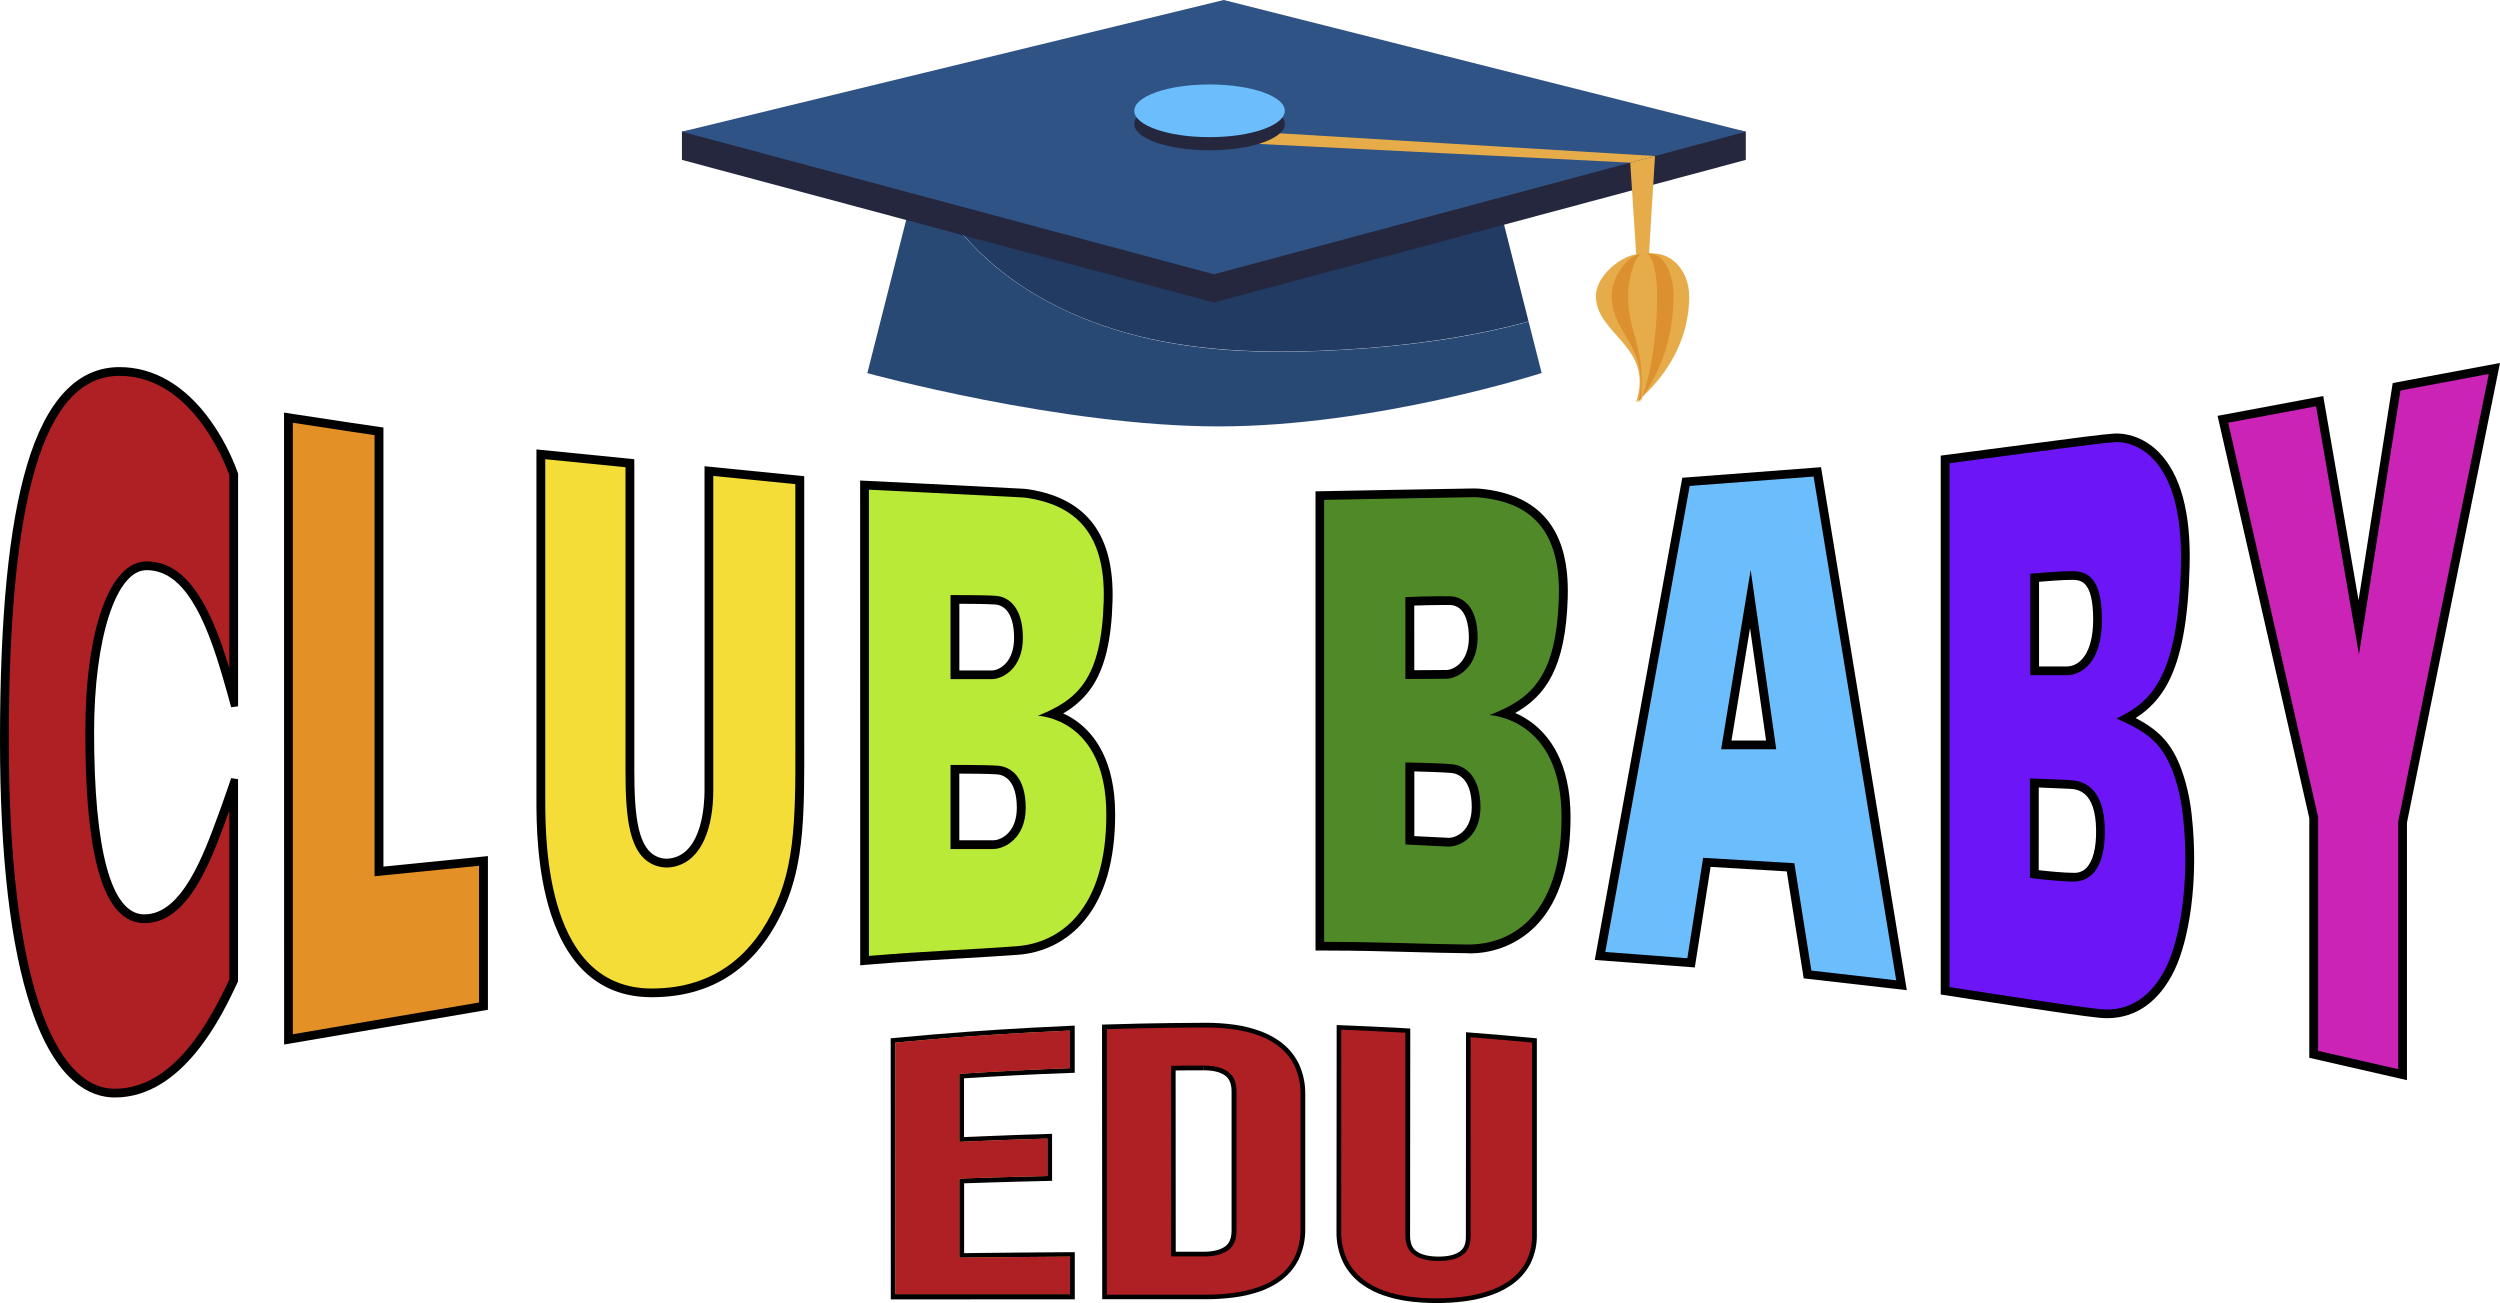 <svg width="165" height="86" viewBox="0 0 165 86" fill="none" xmlns="http://www.w3.org/2000/svg">
<g clip-path="url(#clip0_1057_4622)">
<path d="M7.574 72.434C5.956 72.434 3.682 71.407 2.047 66.515C0.69 62.45 0 56.513 0 48.871C0 40.685 0.582 34.744 1.779 30.707C3.054 26.41 5.11 24.229 7.891 24.229C10.158 24.229 12.23 25.446 13.884 27.749C14.639 28.806 15.244 29.961 15.685 31.18L15.714 31.268V46.618L15.257 46.679C15.257 46.663 14.817 45.066 14.574 44.279C13.213 39.68 11.7 37.63 9.665 37.63C7.665 37.63 6.21 42.131 6.21 48.332C6.21 56.151 7.345 60.308 9.487 60.348H9.537C12.001 60.348 13.438 56.425 14.387 53.829C14.454 53.646 14.518 53.469 14.582 53.298C14.836 52.604 15.251 51.367 15.256 51.355L15.71 51.427V64.772L15.655 64.888C14.688 66.956 12.108 72.434 7.574 72.434Z" fill="black"/>
<path d="M15.463 31.253C15.032 30.055 14.437 28.921 13.695 27.883C12.087 25.644 10.08 24.461 7.891 24.461C5.226 24.461 3.244 26.584 2.002 30.772C0.811 34.792 0.233 40.708 0.233 48.871C0.233 56.489 0.918 62.4 2.269 66.442C3.86 71.203 6.032 72.204 7.574 72.204C11.96 72.204 14.494 66.82 15.449 64.792L15.482 64.723V51.424C15.482 51.424 15.064 52.661 14.805 53.374C14.741 53.546 14.677 53.722 14.61 53.905C13.638 56.566 12.171 60.58 9.539 60.58H9.487C7.159 60.537 5.978 56.416 5.978 48.333C5.978 41.896 7.495 37.401 9.667 37.401C11.839 37.401 13.411 39.502 14.797 44.212C15.044 45.013 15.482 46.62 15.482 46.62V31.311L15.463 31.253Z" fill="black"/>
<path d="M15.136 44.113V31.361C15.136 31.361 12.951 24.806 7.894 24.806C2.837 24.806 0.582 32.954 0.582 48.871C0.582 64.789 3.633 71.857 7.574 71.857C11.516 71.857 13.887 67.294 15.136 64.645V53.503C14.09 56.325 12.583 60.99 9.484 60.925C6.419 60.866 5.631 55.154 5.631 48.332C5.631 41.509 7.254 37.053 9.674 37.053C12.095 37.053 13.744 39.431 15.136 44.113Z" fill="#AF2024"/>
<path d="M18.746 27.229L19.419 27.334C21.794 27.704 24.777 28.143 24.81 28.143L25.306 28.216V57.195L32.203 56.502V66.646L18.751 68.939L18.746 27.229Z" fill="black"/>
<path d="M18.979 27.5L19.383 27.561C21.761 27.933 24.741 28.372 24.771 28.377L25.069 28.421V57.45L31.964 56.758V66.456L18.979 68.67V27.5Z" fill="black"/>
<path d="M19.328 27.903C21.736 28.279 24.72 28.72 24.72 28.72V57.832L31.616 57.141V66.165L19.328 68.259V27.903Z" fill="#E39126"/>
<path d="M43.016 65.816C39.804 65.816 37.569 63.982 36.374 60.367C35.405 57.44 35.405 54.087 35.405 52.825V29.663L41.865 30.308V50.843C41.865 53.997 42.127 56.054 43.425 56.564C43.607 56.636 43.801 56.673 43.996 56.673C44.124 56.672 44.251 56.657 44.376 56.629C46.343 56.196 46.499 53.105 46.499 52.168V30.772L53.079 31.43V47.068C53.079 47.615 53.079 48.142 53.079 48.652C53.093 53.614 53.103 56.891 51.755 59.909C50.002 63.829 47.062 65.816 43.016 65.816Z" fill="black"/>
<path d="M43.016 65.585C39.916 65.585 37.755 63.806 36.594 60.296C35.639 57.402 35.639 54.076 35.639 52.825V29.918L41.632 30.518V50.846C41.632 54.093 41.918 56.223 43.341 56.785C43.55 56.868 43.773 56.91 43.998 56.909C44.143 56.909 44.287 56.892 44.428 56.86C46.562 56.383 46.727 53.148 46.727 52.168V31.028L52.842 31.647V47.073C52.842 47.62 52.842 48.148 52.842 48.658C52.856 53.589 52.865 56.853 51.536 59.822C49.82 63.65 46.958 65.592 43.013 65.592" fill="black"/>
<path d="M51.219 59.675C49.784 62.887 47.259 65.242 43.016 65.242C36.151 65.242 35.987 55.909 35.987 52.828V30.308L41.283 30.838V50.847C41.283 54.062 41.526 56.441 43.211 57.105C43.623 57.266 44.074 57.298 44.505 57.198C46.368 56.781 47.076 54.526 47.076 52.17V31.412L52.492 31.953V47.068C52.492 52.802 52.648 56.462 51.219 59.675Z" fill="#F3DD36"/>
<path d="M56.768 31.715L57.378 31.744C57.441 31.744 63.877 32.064 67.469 32.253C67.643 32.261 67.817 32.28 67.989 32.309C71.769 32.946 73.548 35.347 73.428 39.652C73.356 42.242 72.929 44.044 72.083 45.318C71.593 46.047 70.936 46.653 70.167 47.085C70.502 47.237 70.82 47.424 71.116 47.642C72.248 48.48 73.6 50.22 73.6 53.748C73.6 56.784 72.915 59.147 71.56 60.769C71.023 61.421 70.356 61.958 69.6 62.344C68.845 62.731 68.018 62.959 67.169 63.016C66.001 63.107 64.784 63.17 63.495 63.249C61.719 63.349 59.714 63.464 57.398 63.657L56.774 63.71L56.768 31.715ZM65.568 55.457C66.072 55.457 67.11 54.936 67.11 53.322C67.11 51.409 66.2 51.137 65.81 51.109C65.234 51.067 64.042 51.059 63.314 51.058V55.457H65.568ZM65.466 44.249C65.943 44.249 66.929 43.727 66.929 42.112C66.929 40.198 66.066 39.926 65.695 39.898C65.15 39.859 64.035 39.85 63.317 39.849V44.249H65.466Z" fill="black"/>
<path d="M57 31.956L57.367 31.975C57.431 31.975 63.841 32.293 67.458 32.483C67.623 32.491 67.787 32.509 67.95 32.536C71.594 33.155 73.311 35.474 73.195 39.649C73.125 42.194 72.709 43.957 71.888 45.194C71.319 46.024 70.537 46.689 69.624 47.121C70.109 47.287 70.565 47.526 70.977 47.829C72.069 48.636 73.367 50.319 73.367 53.752C73.367 56.733 72.699 59.045 71.381 60.625C70.863 61.254 70.22 61.77 69.493 62.143C68.765 62.515 67.968 62.735 67.151 62.79C65.982 62.879 64.765 62.944 63.474 63.022C61.705 63.122 59.697 63.237 57.38 63.43L57 63.462V31.956ZM65.568 55.689C66.147 55.689 67.344 55.111 67.344 53.322C67.344 51.216 66.283 50.911 65.826 50.879C65.216 50.834 63.927 50.827 63.212 50.827H63.084V55.689H65.568ZM65.465 44.48C66.019 44.48 67.162 43.901 67.162 42.112C67.162 40.005 66.147 39.702 65.712 39.669C65.114 39.624 63.847 39.618 63.145 39.618H63.084V44.48H65.465Z" fill="black"/>
<path d="M68.516 47.235C71.102 46.188 72.701 44.856 72.846 39.635C72.983 34.73 70.505 33.317 67.889 32.876C67.74 32.852 67.59 32.836 67.439 32.828C63.782 32.637 57.35 32.32 57.35 32.32V63.09C61.352 62.754 64.348 62.663 67.124 62.448C69.9 62.233 73.018 60.129 73.018 53.756C73.018 47.384 68.516 47.243 68.516 47.243M62.735 39.276C62.735 39.276 64.891 39.264 65.737 39.326C66.583 39.388 67.511 40.099 67.511 42.109C67.511 44.12 66.16 44.823 65.466 44.823H62.735V39.276ZM65.569 56.037H62.735V50.486C62.735 50.486 64.972 50.473 65.856 50.537C66.739 50.6 67.697 51.31 67.697 53.32C67.697 55.33 66.293 56.032 65.573 56.032" fill="#B9EA38"/>
<path d="M96.877 62.912C95.693 62.903 94.484 62.87 93.204 62.835C91.414 62.785 89.57 62.736 87.406 62.736H86.824V32.428L87.395 32.417C88.036 32.405 93.714 32.295 97.192 32.239H97.288C97.433 32.239 97.578 32.245 97.723 32.259C99.705 32.451 101.192 33.153 102.143 34.345C103.095 35.538 103.535 37.214 103.47 39.448C103.334 44.087 102.001 45.932 100.004 47.056C100.368 47.215 100.714 47.413 101.036 47.647C102.231 48.511 103.655 50.303 103.655 53.925C103.655 57.03 102.933 59.397 101.505 60.962C100.926 61.591 100.219 62.09 99.43 62.428C98.641 62.766 97.789 62.934 96.93 62.921L96.877 62.912ZM95.595 55.298H95.627C96.019 55.298 97.135 54.925 97.135 53.271C97.135 51.349 96.198 51.055 95.793 51.016C95.222 50.964 94.025 50.929 93.346 50.913V55.183C94.115 55.224 95.595 55.296 95.595 55.296M93.343 44.234L95.454 44.22C95.941 44.22 96.946 43.69 96.946 42.075C96.946 41.444 96.826 39.972 95.707 39.929C95.588 39.929 95.432 39.929 95.239 39.929C94.652 39.929 93.866 39.951 93.34 39.968L93.343 44.234Z" fill="black"/>
<path d="M96.879 62.681C95.695 62.672 94.485 62.64 93.204 62.604C91.419 62.555 89.573 62.504 87.406 62.504H87.056V32.66H87.398C87.46 32.66 93.571 32.541 97.196 32.483H97.288C97.425 32.483 97.563 32.489 97.7 32.504C101.552 32.876 103.364 35.148 103.237 39.447C103.1 44.115 101.802 45.941 99.444 47.096C99.965 47.268 100.455 47.518 100.898 47.838C102.05 48.672 103.423 50.407 103.423 53.931C103.423 56.977 102.719 59.294 101.332 60.814C100.775 61.418 100.094 61.899 99.335 62.223C98.576 62.548 97.757 62.709 96.93 62.697H96.879M93.112 55.405L95.019 55.501L95.582 55.528H95.627C96.078 55.528 97.367 55.114 97.367 53.271C97.367 51.16 96.275 50.831 95.807 50.787C95.162 50.727 93.763 50.691 93.104 50.678L93.112 55.405ZM93.112 44.468H93.134L95.457 44.452C96.019 44.452 97.174 43.864 97.174 42.077C97.174 40.603 96.642 39.737 95.712 39.7C95.59 39.7 95.429 39.692 95.244 39.692C94.56 39.692 93.61 39.723 93.112 39.74V44.468Z" fill="black"/>
<path d="M98.303 47.195C101.012 46.147 102.726 44.781 102.883 39.422C103.039 34.375 100.377 33.094 97.657 32.831C97.502 32.817 97.346 32.811 97.189 32.814C93.522 32.873 87.393 32.992 87.393 32.992V62.162C91.16 62.162 94.083 62.317 96.869 62.338C99.737 62.36 103.061 60.463 103.061 53.919C103.061 47.374 98.303 47.195 98.303 47.195ZM92.755 39.408C92.755 39.408 94.878 39.323 95.719 39.354C96.561 39.385 97.523 40.057 97.523 42.077C97.523 44.096 96.152 44.794 95.453 44.798L92.756 44.815L92.755 39.408ZM95.563 55.875L92.755 55.734V50.322C92.755 50.322 94.96 50.359 95.838 50.441C96.716 50.523 97.71 51.25 97.71 53.269C97.71 55.289 96.284 55.909 95.559 55.872" fill="#508927"/>
<path d="M119.044 64.573L117.925 57.512L112.899 57.214L111.858 63.851L105.256 63.357L111.03 31.531L120.188 30.835L125.85 65.352L119.044 64.573ZM116.56 48.874L115.502 41.452L114.279 48.874H116.56Z" fill="black"/>
<path d="M119.247 64.364L118.12 57.293L112.696 56.972L111.656 63.606L105.525 63.142L111.219 31.743L119.993 31.081L125.571 65.086L119.247 64.364ZM116.831 49.105L115.521 39.915L114.009 49.105H116.831Z" fill="black"/>
<path d="M119.698 31.452L111.521 32.071L105.949 62.831L111.365 63.244L112.406 56.617L118.428 56.972L119.551 64.058L125.15 64.701L119.698 31.452ZM113.595 49.451L115.544 37.616L117.231 49.451H113.595Z" fill="#6CBDFB"/>
<path d="M139.071 67.2C138.902 67.2 138.733 67.191 138.564 67.174C136.659 66.983 129.402 65.842 128.578 65.712L128.088 65.635V30.07L128.595 30.005C130.683 29.736 132.479 29.497 134.064 29.287C136.937 28.907 138.831 28.655 139.569 28.613C139.616 28.613 139.669 28.613 139.725 28.613C140.193 28.613 141.379 28.734 142.485 29.85C143.927 31.317 144.612 33.85 144.514 37.379C144.422 40.936 143.972 43.367 143.097 45.046C142.609 46.005 141.868 46.815 140.953 47.392C142.593 48.245 143.575 49.219 144.25 51.647C144.438 52.333 144.571 53.032 144.647 53.739C145.152 58.185 144.444 62.109 143.517 64.028C142.515 66.102 140.977 67.2 139.071 67.2ZM134.556 57.433C135.149 57.5 136.222 57.608 136.896 57.608C137.045 57.612 137.193 57.586 137.331 57.531C137.468 57.475 137.593 57.392 137.697 57.286C138.134 56.847 138.357 55.983 138.343 54.786C138.313 52.146 137.058 52.085 136.586 52.061C135.916 52.029 135.102 51.995 134.557 51.975L134.556 57.433ZM136.406 43.988C136.585 43.984 136.761 43.944 136.925 43.871C137.088 43.799 137.235 43.694 137.357 43.564C137.879 43.045 138.154 42.111 138.149 40.863C138.14 38.271 137.288 38.271 136.723 38.271C136.158 38.271 135.208 38.343 134.577 38.397V43.988H136.406Z" fill="black"/>
<path d="M139.071 66.969C138.915 66.969 138.75 66.96 138.588 66.945C136.636 66.748 128.943 65.536 128.617 65.485L128.322 65.439V30.265L128.634 30.226C130.719 29.957 132.518 29.719 134.105 29.508C136.969 29.128 138.862 28.878 139.592 28.836C139.636 28.836 139.683 28.836 139.733 28.836C140.165 28.836 141.282 28.95 142.326 30.011C143.723 31.434 144.386 33.909 144.295 37.373C144.205 40.888 143.762 43.292 142.904 44.939C142.372 45.989 141.528 46.852 140.487 47.413C142.186 48.236 143.305 49.096 144.033 51.718C144.218 52.392 144.349 53.079 144.423 53.773C144.924 58.174 144.227 62.048 143.316 63.936C142.354 65.926 140.889 66.977 139.079 66.977L139.071 66.969ZM134.323 57.639C134.893 57.706 136.133 57.84 136.89 57.84C137.069 57.844 137.248 57.811 137.414 57.744C137.58 57.677 137.73 57.576 137.856 57.449C138.338 56.965 138.584 56.045 138.57 54.783C138.536 51.927 137.072 51.856 136.592 51.831C135.812 51.792 134.84 51.754 134.323 51.734V57.639ZM136.406 44.225C136.616 44.221 136.822 44.176 137.014 44.092C137.205 44.008 137.377 43.886 137.52 43.734C138.09 43.169 138.386 42.179 138.382 40.869C138.371 38.039 137.339 38.039 136.723 38.039C136.068 38.039 134.904 38.134 134.345 38.183V44.214L136.406 44.225Z" fill="black"/>
<path d="M144.069 53.812C143.996 53.133 143.869 52.461 143.69 51.802C142.897 48.955 141.627 48.302 139.692 47.419C141.939 46.348 143.749 44.791 143.94 37.359C144.13 29.927 140.711 29.114 139.605 29.181C138.499 29.247 134.599 29.799 128.671 30.572V65.148C128.671 65.148 136.657 66.408 138.622 66.605C140.586 66.801 142.063 65.708 142.991 63.784C143.866 61.98 144.562 58.142 144.069 53.812ZM133.995 37.868C133.995 37.868 135.816 37.695 136.723 37.695C137.629 37.695 138.72 37.95 138.731 40.861C138.742 43.773 137.336 44.565 136.406 44.565H133.995V37.868ZM136.89 58.185C135.854 58.185 133.974 57.945 133.974 57.945V51.375C133.974 51.375 135.484 51.431 136.609 51.486C137.734 51.542 138.889 52.187 138.918 54.78C138.948 57.373 137.926 58.182 136.89 58.182" fill="#6C16F8"/>
<path d="M152.413 69.815V53.996L146.36 27.446L153.333 26.139L155.664 39.614L157.919 25.281L165 23.956L158.86 54.291V71.291L152.413 69.815Z" fill="black"/>
<path d="M152.645 69.632V53.97L146.641 27.628L153.144 26.41L155.675 41.042L158.123 25.477L164.705 24.245L158.627 54.268V71.001L152.645 69.632Z" fill="black"/>
<path d="M164.26 24.681L158.28 54.234V70.566L152.995 69.357V53.931L147.06 27.9L152.86 26.815L155.691 43.184L158.431 25.773L164.26 24.681Z" fill="#CA23B5"/>
<path d="M58.785 68.528L59.068 68.502C59.913 68.421 60.739 68.347 61.591 68.276C62.331 68.214 63.048 68.157 63.786 68.103C64.489 68.052 65.172 68.004 65.874 67.959C66.618 67.911 67.338 67.868 68.073 67.829C68.934 67.783 69.763 67.743 70.607 67.706L70.931 67.692V70.803L70.63 70.814C69.9 70.84 69.262 70.866 68.669 70.892C68.076 70.919 67.528 70.945 66.981 70.973C66.433 71.001 65.888 71.032 65.294 71.066C64.782 71.095 64.236 71.127 63.626 71.166V75.046C64.259 75.018 64.805 74.995 65.322 74.975C65.924 74.95 66.484 74.928 67.087 74.908C67.689 74.888 68.335 74.865 69.115 74.842L69.436 74.832V77.934L69.132 77.942C68.352 77.959 67.712 77.976 67.112 77.992L65.348 78.043L63.632 78.098V82.708L65.28 82.689L66.97 82.672L68.659 82.658L70.624 82.644H70.936V85.756L61.635 85.759H58.793L58.785 68.528Z" fill="black"/>
<path d="M59.098 68.811C60.017 68.723 60.845 68.656 61.618 68.585C62.39 68.514 63.109 68.465 63.81 68.412C64.51 68.36 65.192 68.315 65.893 68.27C66.594 68.225 67.314 68.182 68.09 68.14C68.865 68.098 69.696 68.057 70.619 68.016C70.619 68.514 70.619 68.888 70.619 69.253C70.619 69.618 70.619 70 70.619 70.498C69.888 70.525 69.248 70.552 68.655 70.579C68.062 70.605 67.513 70.631 66.965 70.659C66.417 70.687 65.873 70.716 65.275 70.75C64.677 70.784 64.044 70.823 63.314 70.871C63.314 71.769 63.314 72.444 63.314 73.116C63.314 73.789 63.314 74.465 63.314 75.363C64.094 75.327 64.732 75.301 65.334 75.276C65.937 75.252 66.495 75.231 67.098 75.211C67.7 75.191 68.346 75.168 69.126 75.145V76.382C69.126 76.755 69.126 77.126 69.126 77.619C68.346 77.636 67.706 77.653 67.098 77.668L65.334 77.719C64.732 77.738 64.086 77.758 63.314 77.786C63.314 78.482 63.314 79.062 63.314 79.603C63.314 80.144 63.314 80.647 63.314 81.189C63.314 81.732 63.314 82.311 63.314 83.006L65.277 82.985L66.967 82.968L68.656 82.954L70.621 82.94V84.177C70.621 84.55 70.621 84.924 70.621 85.414H63.819H61.622H59.094V68.811H59.098Z" fill="#ECB44C"/>
<path d="M72.734 67.625L73.035 67.616C73.807 67.591 74.525 67.573 75.291 67.555C75.964 67.54 76.588 67.529 77.26 67.522C78.026 67.511 78.744 67.506 79.517 67.504H79.563C80.209 67.501 80.854 67.544 81.494 67.633C82.053 67.712 82.603 67.848 83.135 68.038C83.599 68.201 84.038 68.428 84.44 68.711C84.988 69.096 85.429 69.613 85.722 70.212C86.013 70.842 86.159 71.529 86.147 72.222V81.1C86.159 81.793 86.013 82.481 85.719 83.11C85.425 83.703 84.983 84.212 84.435 84.588C84.032 84.863 83.594 85.082 83.132 85.241C82.6 85.421 82.052 85.549 81.495 85.623C80.842 85.71 80.183 85.753 79.524 85.749H72.746L72.734 67.625ZM77.599 82.614H79.442C80.066 82.614 80.534 82.498 80.855 82.269C81.144 82.061 81.284 81.715 81.284 81.211V72.046C81.284 71.542 81.144 71.194 80.854 70.984C80.542 70.756 80.074 70.64 79.45 70.64V70.331L79.437 70.64C78.685 70.64 78.26 70.64 77.591 70.651L77.599 82.614Z" fill="black"/>
<path d="M73.046 67.925C73.909 67.897 74.626 67.879 75.299 67.865C75.971 67.851 76.592 67.838 77.263 67.831C77.934 67.823 78.655 67.815 79.518 67.814C80.164 67.808 80.809 67.85 81.448 67.939C81.987 68.014 82.516 68.143 83.029 68.323C83.466 68.477 83.879 68.69 84.257 68.957C84.764 69.313 85.172 69.792 85.441 70.348C85.713 70.938 85.847 71.582 85.835 72.23C85.835 73.118 85.835 73.895 85.835 74.616C85.835 75.337 85.835 76.008 85.835 76.669V78.722C85.835 79.444 85.835 80.22 85.835 81.107C85.847 81.753 85.712 82.394 85.438 82.98C85.168 83.526 84.761 83.995 84.255 84.339C83.877 84.601 83.464 84.809 83.027 84.958C82.516 85.132 81.988 85.255 81.451 85.326C80.813 85.412 80.169 85.453 79.524 85.45H73.058C73.058 84.573 73.058 83.749 73.058 82.975C73.058 82.202 73.058 81.457 73.058 80.746V78.666C73.058 77.996 73.058 77.339 73.058 76.682V74.698C73.058 74.028 73.058 73.343 73.058 72.632C73.058 71.921 73.058 71.182 73.058 70.401C73.058 69.62 73.058 68.8 73.058 67.927M79.456 82.926C80.148 82.926 80.681 82.791 81.052 82.522C81.423 82.253 81.611 81.819 81.611 81.214V76.628C81.611 75.941 81.611 75.253 81.611 74.509V72.046C81.611 71.441 81.424 71.004 81.052 70.735C80.681 70.466 80.147 70.33 79.454 70.331C78.59 70.331 78.159 70.331 77.296 70.345V72.677C77.296 73.399 77.296 74.069 77.296 74.726V76.635C77.296 77.265 77.296 77.894 77.296 78.545V82.924H79.451" fill="#AF2024"/>
<path d="M94.825 86C94.179 86.003 93.532 85.96 92.892 85.872C92.339 85.795 91.795 85.664 91.268 85.48C90.801 85.317 90.359 85.092 89.954 84.811C89.396 84.429 88.946 83.913 88.645 83.311C88.346 82.683 88.197 81.995 88.209 81.301L88.22 67.653L88.543 67.665C89.392 67.698 90.029 67.726 90.664 67.757C91.299 67.787 91.936 67.818 92.783 67.866L93.078 67.883L93.065 81.548C93.065 82.04 93.204 82.38 93.493 82.586C93.805 82.811 94.284 82.929 94.908 82.935H94.956C95.554 82.935 96.014 82.827 96.323 82.615C96.632 82.403 96.748 82.093 96.748 81.615L96.757 68.128L97.093 68.154C97.907 68.216 98.519 68.267 99.121 68.319C99.723 68.372 100.343 68.426 101.15 68.503L101.432 68.53V81.506C101.444 82.173 101.293 82.832 100.992 83.428C100.683 84.006 100.231 84.497 99.68 84.856C99.272 85.124 98.831 85.338 98.367 85.494C97.84 85.672 97.296 85.799 96.745 85.873C96.104 85.96 95.458 86.003 94.811 86" fill="black"/>
<path d="M90.135 84.559C89.618 84.205 89.202 83.726 88.924 83.167C88.646 82.58 88.508 81.938 88.522 81.29C88.522 80.402 88.522 79.589 88.522 78.816C88.522 78.043 88.522 77.336 88.522 76.651C88.522 75.966 88.522 75.293 88.522 74.627C88.522 73.96 88.522 73.294 88.522 72.604C88.522 71.915 88.522 71.197 88.522 70.432C88.522 69.666 88.522 68.853 88.522 67.958C89.369 67.99 90.004 68.018 90.639 68.049C91.274 68.08 91.907 68.111 92.753 68.159C92.753 69.051 92.753 69.867 92.753 70.633C92.753 71.398 92.753 72.117 92.753 72.811C92.753 73.506 92.753 74.174 92.753 74.842C92.753 75.51 92.753 76.179 92.753 76.872C92.753 77.565 92.753 78.284 92.753 79.052C92.753 79.821 92.753 80.637 92.753 81.526C92.753 82.118 92.938 82.548 93.309 82.815C93.679 83.082 94.211 83.218 94.905 83.223C95.598 83.23 96.13 83.106 96.501 82.85C96.873 82.595 97.06 82.177 97.06 81.595C97.06 80.718 97.06 79.914 97.06 79.159C97.06 78.404 97.06 77.698 97.06 77.016C97.06 76.334 97.06 75.675 97.06 75.018C97.06 74.361 97.06 73.702 97.06 73.02V70.896C97.06 70.141 97.06 69.337 97.06 68.46C97.873 68.522 98.483 68.573 99.088 68.626C99.694 68.678 100.307 68.732 101.117 68.81V81.506C101.129 82.123 100.99 82.734 100.713 83.286C100.428 83.818 100.011 84.27 99.502 84.599C99.117 84.853 98.7 85.056 98.261 85.202C97.755 85.374 97.232 85.496 96.701 85.567C96.075 85.653 95.443 85.694 94.811 85.691C94.18 85.694 93.549 85.652 92.923 85.566C92.392 85.492 91.869 85.366 91.363 85.19C90.923 85.035 90.507 84.823 90.124 84.559" fill="#AF2024"/>
<path d="M97.069 6.154L100.887 21.217C96.899 22.299 92.71 22.848 88.592 23.082C84.338 23.323 80.03 23.272 75.87 22.352C71.71 21.432 67.686 19.595 64.646 16.631C62.94 14.976 61.613 12.977 60.753 10.77L61.925 6.15L97.069 6.154Z" fill="#213B63"/>
<path d="M100.887 21.217L101.75 24.619C101.75 24.619 90.826 28.143 80.425 28.143C70.023 28.143 57.244 24.627 57.244 24.627L60.753 10.781C61.613 12.988 62.94 14.986 64.646 16.642C67.686 19.601 71.712 21.435 75.87 22.363C80.028 23.291 84.338 23.334 88.592 23.093C92.71 22.859 96.899 22.32 100.887 21.228" fill="#294975"/>
<path d="M115.223 10.552L80.116 19.965L45.007 10.552V8.69L80.766 1.862L115.223 8.69V10.552Z" fill="#24273D"/>
<path d="M115.223 8.69L80.116 18.103L45.007 8.69L80.766 0L115.223 8.69Z" fill="#2F5385"/>
<path d="M108.763 17.927H108.064L107.595 10.735L109.231 10.297L108.763 17.927Z" fill="#E6AC4A"/>
<path d="M84.421 8.795L83.063 9.499L107.596 10.735L109.231 10.297L84.421 8.795Z" fill="#E6AC4A"/>
<path d="M111.489 19.535C111.489 22.098 110.332 24.565 107.982 26.555C109.207 22.852 105.33 22.098 105.33 19.535C105.33 17.988 107.553 16.496 108.407 16.826C110.095 16.328 111.484 17.738 111.484 19.535" fill="#E6AC4A"/>
<path d="M110.454 19.535C110.454 22.098 109.686 24.565 108.126 26.555C108.939 22.852 106.371 22.098 106.371 19.535C106.371 17.988 107.847 16.496 108.412 16.826C109.532 16.328 110.454 17.738 110.454 19.535Z" fill="#DD902F"/>
<path d="M109.37 19.535C109.37 22.098 109.009 24.565 108.277 26.555C108.66 22.852 107.455 22.098 107.455 19.535C107.455 17.988 108.146 16.496 108.412 16.826C108.937 16.328 109.37 17.738 109.37 19.535Z" fill="#E6AC4A"/>
<path d="M84.797 8.18C84.797 9.14 82.572 9.918 79.829 9.918C77.085 9.918 74.862 9.145 74.862 8.18C74.862 7.215 77.082 6.442 79.829 6.442C82.575 6.442 84.797 7.215 84.797 8.18Z" fill="#24273D"/>
<path d="M84.797 7.314C84.797 8.273 82.572 9.052 79.829 9.052C77.085 9.052 74.862 8.279 74.862 7.314C74.862 6.349 77.082 5.574 79.829 5.574C82.575 5.574 84.797 6.348 84.797 7.314Z" fill="#6CBDFB"/>
<path d="M59.098 68.811C60.017 68.723 60.845 68.656 61.618 68.585C62.39 68.514 63.109 68.465 63.81 68.412C64.51 68.36 65.192 68.315 65.893 68.27C66.594 68.225 67.314 68.182 68.09 68.14C68.865 68.098 69.696 68.057 70.619 68.016C70.619 68.514 70.619 68.888 70.619 69.253C70.619 69.618 70.619 70 70.619 70.498C69.888 70.525 69.248 70.552 68.655 70.579C68.062 70.605 67.513 70.631 66.965 70.659C66.417 70.687 65.873 70.716 65.275 70.75C64.677 70.784 64.044 70.823 63.314 70.871C63.314 71.769 63.314 72.444 63.314 73.116C63.314 73.789 63.314 74.465 63.314 75.363C64.094 75.327 64.732 75.301 65.334 75.276C65.937 75.252 66.495 75.231 67.098 75.211C67.7 75.191 68.346 75.168 69.126 75.145V76.382C69.126 76.755 69.126 77.126 69.126 77.619C68.346 77.636 67.706 77.653 67.098 77.668L65.334 77.719C64.732 77.738 64.086 77.758 63.314 77.786C63.314 78.482 63.314 79.062 63.314 79.603C63.314 80.144 63.314 80.647 63.314 81.189C63.314 81.732 63.314 82.311 63.314 83.006L65.277 82.985L66.967 82.968L68.656 82.954L70.621 82.94V84.177C70.621 84.55 70.621 84.924 70.621 85.414H63.819H61.622H59.094V68.811H59.098Z" fill="#AF2024"/>
</g>
<defs>
<clipPath id="clip0_1057_4622">
<rect width="165" height="86" fill="white"/>
</clipPath>
</defs>
</svg>
